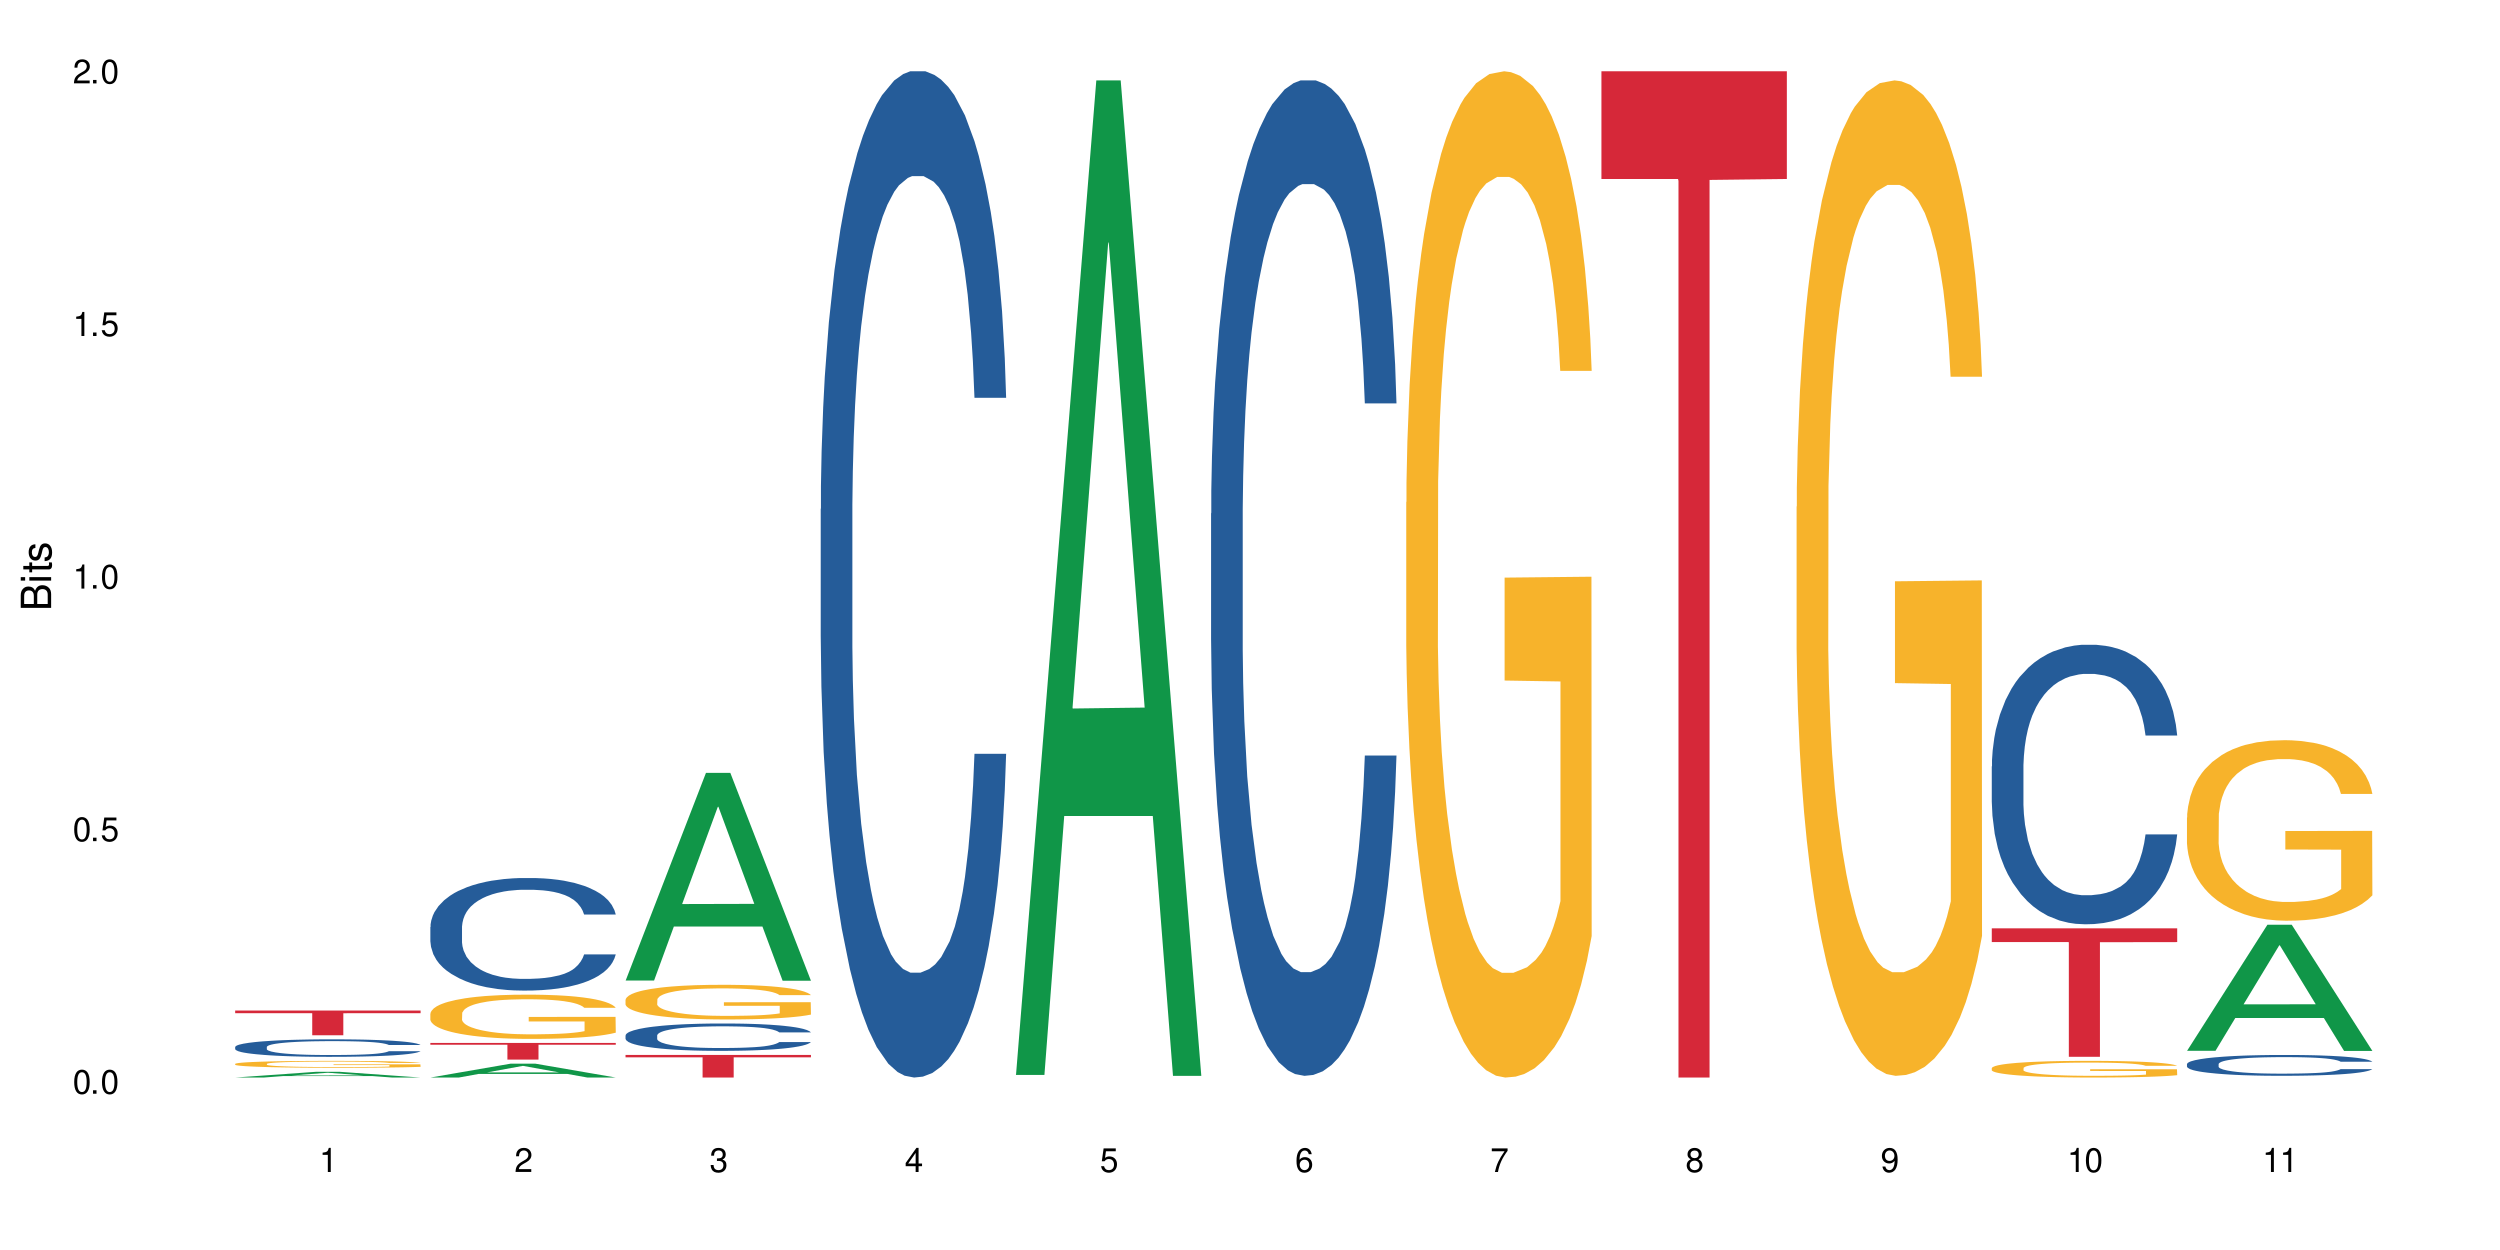 <?xml version="1.0" encoding="UTF-8"?>
<svg xmlns="http://www.w3.org/2000/svg" xmlns:xlink="http://www.w3.org/1999/xlink" width="720" height="360" viewBox="0 0 720 360">
<defs>
<g>
<g id="glyph-0-0">
</g>
<g id="glyph-0-1">
<path d="M 2.641 -6.938 C 2 -6.938 1.422 -6.656 1.078 -6.172 C 0.641 -5.562 0.406 -4.641 0.406 -3.359 C 0.406 -1.016 1.188 0.219 2.641 0.219 C 4.078 0.219 4.859 -1.016 4.859 -3.297 C 4.859 -4.641 4.656 -5.547 4.203 -6.172 C 3.844 -6.656 3.281 -6.938 2.641 -6.938 Z M 2.641 -6.188 C 3.547 -6.188 4 -5.25 4 -3.375 C 4 -1.406 3.562 -0.484 2.625 -0.484 C 1.734 -0.484 1.281 -1.438 1.281 -3.344 C 1.281 -5.25 1.734 -6.188 2.641 -6.188 Z M 2.641 -6.188 "/>
</g>
<g id="glyph-0-2">
<path d="M 1.828 -1 L 0.828 -1 L 0.828 0 L 1.828 0 Z M 1.828 -1 "/>
</g>
<g id="glyph-0-3">
<path d="M 4.562 -6.797 L 1.062 -6.797 L 0.547 -3.094 L 1.328 -3.094 C 1.719 -3.562 2.047 -3.734 2.578 -3.734 C 3.484 -3.734 4.062 -3.109 4.062 -2.094 C 4.062 -1.125 3.484 -0.531 2.578 -0.531 C 1.828 -0.531 1.375 -0.906 1.188 -1.672 L 0.328 -1.672 C 0.453 -1.109 0.547 -0.844 0.75 -0.594 C 1.125 -0.078 1.828 0.219 2.594 0.219 C 3.969 0.219 4.922 -0.781 4.922 -2.219 C 4.922 -3.562 4.031 -4.484 2.719 -4.484 C 2.25 -4.484 1.859 -4.359 1.469 -4.062 L 1.734 -5.969 L 4.562 -5.969 Z M 4.562 -6.797 "/>
</g>
<g id="glyph-0-4">
<path d="M 2.484 -4.938 L 2.484 0 L 3.328 0 L 3.328 -6.938 L 2.766 -6.938 C 2.469 -5.875 2.281 -5.734 0.984 -5.562 L 0.984 -4.938 Z M 2.484 -4.938 "/>
</g>
<g id="glyph-0-5">
<path d="M 4.859 -0.828 L 1.281 -0.828 C 1.359 -1.406 1.672 -1.781 2.5 -2.281 L 3.469 -2.828 C 4.406 -3.344 4.906 -4.062 4.906 -4.906 C 4.906 -5.484 4.672 -6.031 4.266 -6.406 C 3.859 -6.766 3.375 -6.938 2.719 -6.938 C 1.859 -6.938 1.219 -6.625 0.844 -6.031 C 0.609 -5.672 0.5 -5.234 0.484 -4.531 L 1.328 -4.531 C 1.359 -5.016 1.406 -5.281 1.531 -5.516 C 1.75 -5.938 2.188 -6.203 2.703 -6.203 C 3.469 -6.203 4.031 -5.641 4.031 -4.891 C 4.031 -4.344 3.719 -3.859 3.125 -3.516 L 2.234 -3 C 0.812 -2.172 0.406 -1.531 0.328 -0.016 L 4.859 -0.016 Z M 4.859 -0.828 "/>
</g>
<g id="glyph-0-6">
<path d="M 2.125 -3.188 L 2.578 -3.188 C 3.5 -3.188 3.984 -2.766 3.984 -1.922 C 3.984 -1.062 3.469 -0.531 2.594 -0.531 C 1.656 -0.531 1.203 -1 1.156 -2.016 L 0.312 -2.016 C 0.344 -1.453 0.438 -1.094 0.609 -0.781 C 0.953 -0.109 1.625 0.219 2.547 0.219 C 3.953 0.219 4.859 -0.625 4.859 -1.938 C 4.859 -2.828 4.516 -3.297 3.703 -3.594 C 4.344 -3.844 4.656 -4.328 4.656 -5.031 C 4.656 -6.219 3.875 -6.938 2.578 -6.938 C 1.203 -6.938 0.484 -6.172 0.453 -4.703 L 1.297 -4.703 C 1.312 -5.125 1.344 -5.359 1.453 -5.578 C 1.641 -5.969 2.062 -6.203 2.594 -6.203 C 3.344 -6.203 3.797 -5.75 3.797 -5 C 3.797 -4.516 3.609 -4.219 3.25 -4.047 C 3.016 -3.953 2.703 -3.922 2.125 -3.906 Z M 2.125 -3.188 "/>
</g>
<g id="glyph-0-7">
<path d="M 3.141 -1.672 L 3.141 0 L 3.984 0 L 3.984 -1.672 L 4.984 -1.672 L 4.984 -2.438 L 3.984 -2.438 L 3.984 -6.938 L 3.359 -6.938 L 0.266 -2.578 L 0.266 -1.672 Z M 3.141 -2.438 L 1 -2.438 L 3.141 -5.5 Z M 3.141 -2.438 "/>
</g>
<g id="glyph-0-8">
<path d="M 4.781 -5.125 C 4.609 -6.266 3.891 -6.938 2.844 -6.938 C 2.094 -6.938 1.422 -6.578 1.031 -5.953 C 0.594 -5.266 0.406 -4.422 0.406 -3.172 C 0.406 -2 0.578 -1.25 0.984 -0.641 C 1.359 -0.078 1.953 0.219 2.703 0.219 C 3.984 0.219 4.922 -0.75 4.922 -2.094 C 4.922 -3.375 4.062 -4.281 2.844 -4.281 C 2.172 -4.281 1.641 -4.031 1.281 -3.516 C 1.281 -5.234 1.828 -6.188 2.797 -6.188 C 3.391 -6.188 3.797 -5.797 3.938 -5.125 Z M 2.734 -3.531 C 3.547 -3.531 4.062 -2.953 4.062 -2.031 C 4.062 -1.156 3.484 -0.531 2.703 -0.531 C 1.922 -0.531 1.328 -1.188 1.328 -2.078 C 1.328 -2.938 1.906 -3.531 2.734 -3.531 Z M 2.734 -3.531 "/>
</g>
<g id="glyph-0-9">
<path d="M 4.984 -6.797 L 0.438 -6.797 L 0.438 -5.969 L 4.109 -5.969 C 2.5 -3.656 1.828 -2.234 1.328 0 L 2.219 0 C 2.594 -2.172 3.453 -4.047 4.984 -6.094 Z M 4.984 -6.797 "/>
</g>
<g id="glyph-0-10">
<path d="M 3.75 -3.656 C 4.469 -4.094 4.688 -4.438 4.688 -5.078 C 4.688 -6.172 3.844 -6.938 2.641 -6.938 C 1.438 -6.938 0.594 -6.172 0.594 -5.094 C 0.594 -4.438 0.812 -4.094 1.516 -3.656 C 0.734 -3.266 0.359 -2.703 0.359 -1.922 C 0.359 -0.656 1.281 0.219 2.641 0.219 C 3.984 0.219 4.922 -0.656 4.922 -1.922 C 4.922 -2.703 4.531 -3.266 3.75 -3.656 Z M 2.641 -6.188 C 3.359 -6.188 3.812 -5.75 3.812 -5.062 C 3.812 -4.406 3.344 -3.984 2.641 -3.984 C 1.922 -3.984 1.453 -4.406 1.453 -5.078 C 1.453 -5.75 1.922 -6.188 2.641 -6.188 Z M 2.641 -3.266 C 3.484 -3.266 4.062 -2.719 4.062 -1.906 C 4.062 -1.078 3.484 -0.531 2.625 -0.531 C 1.797 -0.531 1.219 -1.094 1.219 -1.906 C 1.219 -2.719 1.781 -3.266 2.641 -3.266 Z M 2.641 -3.266 "/>
</g>
<g id="glyph-0-11">
<path d="M 0.516 -1.578 C 0.672 -0.453 1.406 0.219 2.438 0.219 C 3.188 0.219 3.859 -0.141 4.266 -0.766 C 4.688 -1.453 4.891 -2.297 4.891 -3.547 C 4.891 -4.719 4.703 -5.453 4.312 -6.078 C 3.938 -6.641 3.344 -6.938 2.594 -6.938 C 1.297 -6.938 0.359 -5.969 0.359 -4.625 C 0.359 -3.344 1.234 -2.453 2.453 -2.453 C 3.094 -2.453 3.578 -2.672 4.016 -3.203 C 4 -1.484 3.469 -0.531 2.5 -0.531 C 1.906 -0.531 1.484 -0.906 1.359 -1.578 Z M 2.578 -6.203 C 3.375 -6.203 3.969 -5.531 3.969 -4.641 C 3.969 -3.797 3.391 -3.188 2.547 -3.188 C 1.734 -3.188 1.234 -3.766 1.234 -4.688 C 1.234 -5.562 1.797 -6.203 2.578 -6.203 Z M 2.578 -6.203 "/>
</g>
<g id="glyph-1-0">
</g>
<g id="glyph-1-1">
<path d="M 0 -0.953 L 0 -4.891 C 0 -5.719 -0.234 -6.344 -0.734 -6.797 C -1.188 -7.234 -1.812 -7.469 -2.5 -7.469 C -3.547 -7.469 -4.188 -7 -4.625 -5.875 C -4.984 -6.688 -5.625 -7.094 -6.531 -7.094 C -7.172 -7.094 -7.734 -6.859 -8.141 -6.391 C -8.562 -5.922 -8.75 -5.344 -8.75 -4.5 L -8.75 -0.953 Z M -4.984 -2.062 L -7.766 -2.062 L -7.766 -4.219 C -7.766 -4.844 -7.688 -5.203 -7.453 -5.5 C -7.219 -5.812 -6.859 -5.969 -6.375 -5.969 C -5.891 -5.969 -5.531 -5.812 -5.297 -5.5 C -5.062 -5.203 -4.984 -4.844 -4.984 -4.219 Z M -0.984 -2.062 L -4 -2.062 L -4 -4.781 C -4 -5.766 -3.438 -6.359 -2.484 -6.359 C -1.547 -6.359 -0.984 -5.766 -0.984 -4.781 Z M -0.984 -2.062 "/>
</g>
<g id="glyph-1-2">
<path d="M -6.281 -1.797 L -6.281 -0.797 L 0 -0.797 L 0 -1.797 Z M -8.75 -1.797 L -8.75 -0.797 L -7.484 -0.797 L -7.484 -1.797 Z M -8.75 -1.797 "/>
</g>
<g id="glyph-1-3">
<path d="M -6.281 -3.047 L -6.281 -2.016 L -8.016 -2.016 L -8.016 -1.016 L -6.281 -1.016 L -6.281 -0.172 L -5.469 -0.172 L -5.469 -1.016 L -0.719 -1.016 C -0.078 -1.016 0.281 -1.453 0.281 -2.234 C 0.281 -2.5 0.25 -2.719 0.188 -3.047 L -0.641 -3.047 C -0.609 -2.906 -0.594 -2.766 -0.594 -2.562 C -0.594 -2.141 -0.719 -2.016 -1.156 -2.016 L -5.469 -2.016 L -5.469 -3.047 Z M -6.281 -3.047 "/>
</g>
<g id="glyph-1-4">
<path d="M -4.531 -5.25 C -5.766 -5.25 -6.469 -4.422 -6.469 -2.969 C -6.469 -1.516 -5.719 -0.562 -4.547 -0.562 C -3.562 -0.562 -3.094 -1.062 -2.734 -2.562 L -2.516 -3.484 C -2.344 -4.188 -2.094 -4.469 -1.641 -4.469 C -1.047 -4.469 -0.641 -3.875 -0.641 -3 C -0.641 -2.453 -0.797 -2 -1.062 -1.75 C -1.25 -1.594 -1.422 -1.531 -1.875 -1.469 L -1.875 -0.406 C -0.422 -0.453 0.281 -1.266 0.281 -2.922 C 0.281 -4.5 -0.5 -5.516 -1.719 -5.516 C -2.656 -5.516 -3.172 -4.984 -3.469 -3.734 L -3.703 -2.766 C -3.891 -1.953 -4.156 -1.609 -4.594 -1.609 C -5.188 -1.609 -5.547 -2.125 -5.547 -2.938 C -5.547 -3.75 -5.203 -4.172 -4.531 -4.203 Z M -4.531 -5.25 "/>
</g>
</g>
</defs>
<rect x="-72" y="-36" width="864" height="432" fill="rgb(100%, 100%, 100%)" fill-opacity="1"/>
<path fill-rule="nonzero" fill="rgb(6.275%, 58.824%, 28.235%)" fill-opacity="1" d="M 67.73 310.332 L 67.789 310.328 L 90.895 308.688 L 97.91 308.688 L 121.133 310.332 L 112.973 310.332 L 107.152 309.902 L 81.652 309.902 L 75.945 310.332 L 67.73 310.332 L 84.105 309.727 L 104.816 309.723 L 94.488 308.957 L 94.375 308.957 L 94.262 308.961 L 84.047 309.723 L 84.105 309.727 Z M 67.73 310.332 "/>
<path fill-rule="nonzero" fill="rgb(14.51%, 36.078%, 60%)" fill-opacity="1" d="M 67.73 301.52 L 67.797 301.516 L 67.797 301.406 L 67.992 301.23 L 68.449 301.012 L 68.902 300.859 L 70.074 300.586 L 71.703 300.324 L 73.398 300.121 L 74.633 300 L 75.742 299.91 L 78.281 299.738 L 79.91 299.648 L 81.668 299.57 L 83.816 299.492 L 85.379 299.449 L 88.895 299.375 L 91.5 299.34 L 93.52 299.328 L 97.883 299.328 L 100.488 299.348 L 102.375 299.371 L 104.461 299.406 L 106.219 299.449 L 109.281 299.551 L 112.016 299.68 L 113.254 299.75 L 115.207 299.895 L 116.703 300.031 L 117.746 300.152 L 118.918 300.324 L 119.961 300.531 L 120.742 300.766 L 121.133 300.965 L 112.016 300.965 L 111.559 300.781 L 111.039 300.637 L 110.062 300.449 L 109.086 300.312 L 107.715 300.18 L 106.48 300.094 L 104.785 300.004 L 103.289 299.949 L 101.727 299.91 L 100.227 299.879 L 97.363 299.852 L 94.039 299.852 L 92.805 299.863 L 90.262 299.898 L 88.895 299.93 L 86.941 299.996 L 85.574 300.055 L 83.945 300.148 L 82.84 300.227 L 81.473 300.348 L 80.496 300.453 L 79.387 300.605 L 78.738 300.719 L 78.152 300.848 L 77.629 301 L 77.238 301.16 L 76.977 301.332 L 76.848 301.5 L 76.848 302.211 L 76.977 302.379 L 77.305 302.57 L 78.152 302.852 L 79.387 303.098 L 80.82 303.293 L 82.188 303.43 L 82.969 303.492 L 84.012 303.566 L 85.641 303.66 L 87.984 303.75 L 89.352 303.789 L 91.438 303.824 L 93.586 303.844 L 96.449 303.844 L 98.988 303.824 L 100.684 303.801 L 102.441 303.766 L 104.852 303.688 L 106.348 303.613 L 107.652 303.527 L 108.629 303.438 L 109.281 303.363 L 110.258 303.223 L 111.039 303.066 L 111.625 302.902 L 112.016 302.746 L 121.133 302.746 L 120.742 302.93 L 120.156 303.113 L 119.57 303.246 L 118.656 303.406 L 117.613 303.551 L 116.117 303.711 L 114.879 303.816 L 113.254 303.934 L 111.754 304.02 L 110.125 304.098 L 107.715 304.191 L 106.152 304.234 L 104.461 304.277 L 102.441 304.312 L 99.902 304.348 L 97.168 304.363 L 94.625 304.371 L 91.891 304.359 L 89.871 304.344 L 87.203 304.301 L 83.883 304.219 L 81.473 304.129 L 79.582 304.043 L 77.957 303.949 L 76.133 303.824 L 73.789 303.621 L 72.355 303.465 L 71.379 303.336 L 70.27 303.156 L 69.488 302.996 L 68.578 302.738 L 67.926 302.41 L 67.73 302.156 Z M 67.73 301.52 "/>
<path fill-rule="nonzero" fill="rgb(96.863%, 70.196%, 16.863%)" fill-opacity="1" d="M 67.73 306.387 L 67.797 306.383 L 67.797 306.348 L 68.055 306.266 L 68.707 306.152 L 69.555 306.062 L 70.465 305.988 L 71.051 305.949 L 72.027 305.895 L 72.875 305.855 L 75.023 305.773 L 77.762 305.695 L 79.258 305.664 L 80.949 305.633 L 83.359 305.598 L 84.469 305.586 L 87.855 305.559 L 91.695 305.539 L 95.93 305.535 L 97.883 305.535 L 100.555 305.543 L 104.199 305.562 L 106.285 305.582 L 107.91 305.598 L 109.605 305.621 L 111.688 305.66 L 113.645 305.703 L 115.207 305.746 L 116.77 305.801 L 118.07 305.859 L 119.18 305.922 L 120.156 306 L 120.742 306.062 L 121.133 306.125 L 112.078 306.125 L 111.559 306.062 L 110.973 306.012 L 109.996 305.953 L 109.02 305.91 L 108.043 305.875 L 106.219 305.828 L 104.656 305.797 L 102.703 305.773 L 100.812 305.758 L 98.664 305.746 L 97.363 305.742 L 93.91 305.742 L 90.785 305.754 L 88.961 305.77 L 87.66 305.785 L 85.836 305.812 L 84.727 305.832 L 84.078 305.848 L 82.125 305.902 L 80.82 305.957 L 80.105 305.988 L 79.191 306.043 L 78.543 306.094 L 77.824 306.168 L 77.434 306.219 L 76.914 306.344 L 76.848 306.672 L 77.043 306.742 L 77.434 306.816 L 77.957 306.879 L 78.738 306.949 L 79.52 307.004 L 80.887 307.074 L 82.059 307.121 L 82.969 307.152 L 84.727 307.199 L 85.445 307.219 L 87.137 307.25 L 88.895 307.273 L 91.047 307.297 L 92.672 307.309 L 95.277 307.316 L 98.598 307.316 L 102.508 307.305 L 104.98 307.293 L 106.676 307.277 L 107.781 307.266 L 109.148 307.246 L 110.125 307.227 L 111.039 307.207 L 112.145 307.176 L 112.145 306.742 L 96.059 306.738 L 96.059 306.535 L 121.066 306.535 L 121.133 307.246 L 119.766 307.293 L 118.07 307.34 L 116.441 307.379 L 114.75 307.406 L 112.34 307.441 L 110.387 307.465 L 107.391 307.488 L 104.656 307.508 L 101.789 307.516 L 99.25 307.523 L 96.254 307.523 L 93.586 307.52 L 90.719 307.508 L 88.441 307.496 L 86.355 307.477 L 84.273 307.453 L 81.668 307.414 L 79.973 307.383 L 78.215 307.348 L 76.457 307.301 L 74.895 307.25 L 73.852 307.215 L 72.812 307.168 L 71.703 307.113 L 70.66 307.055 L 69.879 306.996 L 69.164 306.934 L 68.645 306.875 L 68.121 306.793 L 67.859 306.727 L 67.73 306.668 Z M 67.73 306.387 "/>
<path fill-rule="nonzero" fill="rgb(83.922%, 15.686%, 22.353%)" fill-opacity="1" d="M 67.73 291.043 L 121.133 291.043 L 121.133 291.805 L 98.875 291.812 L 98.875 298.164 L 89.922 298.164 L 89.922 291.816 L 89.793 291.805 L 67.73 291.805 Z M 67.73 291.043 "/>
<path fill-rule="nonzero" fill="rgb(6.275%, 58.824%, 28.235%)" fill-opacity="1" d="M 123.941 310.328 L 124 310.324 L 147.105 306.328 L 154.125 306.328 L 177.344 310.332 L 169.184 310.332 L 163.367 309.289 L 137.863 309.289 L 132.156 310.328 L 123.941 310.328 L 140.316 308.855 L 161.027 308.852 L 150.699 306.984 L 150.586 306.98 L 150.473 306.992 L 140.258 308.852 L 140.316 308.855 Z M 123.941 310.328 "/>
<path fill-rule="nonzero" fill="rgb(14.51%, 36.078%, 60%)" fill-opacity="1" d="M 123.941 266.98 L 124.008 266.949 L 124.008 266.238 L 124.203 265.113 L 124.66 263.691 L 125.113 262.711 L 126.285 260.965 L 127.914 259.273 L 129.609 257.973 L 130.844 257.199 L 131.953 256.609 L 134.492 255.512 L 136.121 254.949 L 137.879 254.445 L 140.027 253.941 L 141.59 253.645 L 145.109 253.172 L 147.711 252.965 L 149.73 252.875 L 154.094 252.875 L 156.699 252.992 L 158.59 253.141 L 160.672 253.379 L 162.43 253.645 L 165.492 254.297 L 168.227 255.125 L 169.465 255.602 L 171.418 256.52 L 172.914 257.406 L 173.957 258.18 L 175.129 259.273 L 176.172 260.609 L 176.953 262.121 L 177.344 263.395 L 168.227 263.395 L 167.77 262.207 L 167.25 261.289 L 166.273 260.074 L 165.297 259.215 L 163.93 258.355 L 162.691 257.793 L 160.996 257.23 L 159.5 256.875 L 157.938 256.609 L 156.438 256.43 L 153.574 256.254 L 150.254 256.254 L 149.016 256.312 L 146.477 256.547 L 145.109 256.758 L 143.152 257.172 L 141.785 257.555 L 140.156 258.148 L 139.051 258.652 L 137.684 259.422 L 136.707 260.105 L 135.598 261.082 L 134.949 261.824 L 134.363 262.652 L 133.84 263.633 L 133.449 264.668 L 133.191 265.766 L 133.059 266.832 L 133.059 271.426 L 133.191 272.492 L 133.516 273.738 L 134.363 275.543 L 135.598 277.113 L 137.031 278.359 L 138.398 279.25 L 139.18 279.664 L 140.223 280.137 L 141.852 280.73 L 144.195 281.324 L 145.562 281.559 L 147.648 281.797 L 149.797 281.914 L 152.66 281.914 L 155.203 281.797 L 156.895 281.648 L 158.652 281.41 L 161.062 280.906 L 162.559 280.434 L 163.863 279.871 L 164.84 279.309 L 165.492 278.832 L 166.469 277.914 L 167.25 276.906 L 167.836 275.871 L 168.227 274.863 L 177.344 274.863 L 176.953 276.047 L 176.367 277.203 L 175.781 278.062 L 174.867 279.102 L 173.828 280.02 L 172.328 281.055 L 171.09 281.738 L 169.465 282.48 L 167.965 283.043 L 166.336 283.547 L 163.93 284.137 L 162.363 284.434 L 160.672 284.699 L 158.652 284.938 L 156.113 285.145 L 153.379 285.266 L 150.84 285.293 L 148.102 285.234 L 146.086 285.117 L 143.414 284.848 L 140.094 284.316 L 137.684 283.754 L 135.793 283.191 L 134.168 282.598 L 132.344 281.797 L 130 280.492 L 128.566 279.484 L 127.59 278.656 L 126.48 277.5 L 125.699 276.461 L 124.789 274.805 L 124.137 272.699 L 123.941 271.07 Z M 123.941 266.98 "/>
<path fill-rule="nonzero" fill="rgb(96.863%, 70.196%, 16.863%)" fill-opacity="1" d="M 123.941 291.918 L 124.008 291.906 L 124.008 291.672 L 124.27 291.148 L 124.918 290.426 L 125.766 289.832 L 126.676 289.367 L 127.266 289.125 L 128.242 288.773 L 129.086 288.52 L 131.234 287.996 L 133.973 287.504 L 135.469 287.297 L 137.164 287.098 L 139.57 286.875 L 140.68 286.797 L 144.066 286.609 L 147.906 286.492 L 152.141 286.457 L 154.094 286.469 L 156.766 286.516 L 160.41 286.645 L 162.496 286.762 L 164.125 286.875 L 165.816 287.027 L 167.902 287.262 L 169.855 287.539 L 171.418 287.82 L 172.98 288.168 L 174.281 288.543 L 175.391 288.949 L 176.367 289.438 L 176.953 289.844 L 177.344 290.254 L 168.293 290.254 L 167.77 289.844 L 167.184 289.531 L 166.207 289.148 L 165.23 288.867 L 164.254 288.645 L 162.43 288.344 L 160.867 288.156 L 158.914 287.996 L 157.023 287.891 L 154.875 287.82 L 153.574 287.797 L 150.121 287.797 L 146.996 287.879 L 145.172 287.973 L 143.871 288.062 L 142.047 288.238 L 140.941 288.379 L 140.289 288.473 L 138.336 288.832 L 137.031 289.16 L 136.316 289.379 L 135.402 289.73 L 134.754 290.043 L 134.035 290.508 L 133.645 290.859 L 133.125 291.648 L 133.059 293.746 L 133.254 294.188 L 133.645 294.664 L 134.168 295.082 L 134.949 295.527 L 135.73 295.863 L 137.098 296.316 L 138.27 296.621 L 139.18 296.816 L 140.941 297.133 L 141.656 297.238 L 143.348 297.445 L 145.109 297.609 L 147.258 297.75 L 148.883 297.82 L 151.488 297.879 L 154.812 297.879 L 158.719 297.809 L 161.191 297.715 L 162.887 297.621 L 163.992 297.539 L 165.359 297.41 L 166.336 297.297 L 167.25 297.168 L 168.355 296.969 L 168.355 294.188 L 152.27 294.176 L 152.27 292.871 L 177.277 292.859 L 177.344 297.41 L 175.977 297.727 L 174.281 298.027 L 172.656 298.262 L 170.961 298.461 L 168.551 298.68 L 166.598 298.82 L 163.602 298.984 L 160.867 299.086 L 158 299.156 L 155.461 299.191 L 152.465 299.203 L 149.797 299.18 L 146.93 299.109 L 144.652 299.02 L 142.566 298.902 L 140.484 298.75 L 137.879 298.504 L 136.188 298.309 L 134.426 298.062 L 132.668 297.773 L 131.105 297.457 L 130.062 297.215 L 129.023 296.934 L 127.914 296.586 L 126.871 296.188 L 126.09 295.828 L 125.375 295.422 L 124.855 295.035 L 124.332 294.512 L 124.074 294.094 L 123.941 293.734 Z M 123.941 291.918 "/>
<path fill-rule="nonzero" fill="rgb(83.922%, 15.686%, 22.353%)" fill-opacity="1" d="M 123.941 300.367 L 177.344 300.367 L 177.344 300.883 L 155.086 300.887 L 155.086 305.164 L 146.133 305.164 L 146.133 300.891 L 146.004 300.883 L 123.941 300.883 Z M 123.941 300.367 "/>
<path fill-rule="nonzero" fill="rgb(6.275%, 58.824%, 28.235%)" fill-opacity="1" d="M 180.152 282.402 L 180.211 282.344 L 203.316 222.594 L 210.336 222.594 L 233.555 282.457 L 225.395 282.457 L 219.578 266.832 L 194.074 266.832 L 188.371 282.402 L 180.152 282.402 L 196.527 260.367 L 217.238 260.312 L 206.91 232.375 L 206.797 232.32 L 206.684 232.488 L 196.473 260.312 L 196.527 260.367 Z M 180.152 282.402 "/>
<path fill-rule="nonzero" fill="rgb(14.51%, 36.078%, 60%)" fill-opacity="1" d="M 180.152 298.199 L 180.219 298.191 L 180.219 298.02 L 180.414 297.746 L 180.871 297.398 L 181.324 297.16 L 182.5 296.738 L 184.125 296.324 L 185.82 296.008 L 187.059 295.82 L 188.164 295.68 L 190.703 295.41 L 192.332 295.273 L 194.09 295.152 L 196.238 295.031 L 197.801 294.957 L 201.32 294.844 L 203.922 294.793 L 205.941 294.77 L 210.305 294.77 L 212.91 294.801 L 214.801 294.836 L 216.883 294.895 L 218.641 294.957 L 221.703 295.117 L 224.438 295.316 L 225.676 295.434 L 227.629 295.656 L 229.125 295.871 L 230.168 296.059 L 231.34 296.324 L 232.383 296.648 L 233.164 297.016 L 233.555 297.328 L 224.438 297.328 L 223.98 297.039 L 223.461 296.816 L 222.484 296.52 L 221.508 296.312 L 220.141 296.102 L 218.902 295.965 L 217.207 295.828 L 215.711 295.742 L 214.148 295.68 L 212.648 295.637 L 209.785 295.59 L 206.465 295.59 L 205.227 295.605 L 202.688 295.664 L 201.32 295.715 L 199.363 295.816 L 197.996 295.91 L 196.371 296.051 L 195.262 296.176 L 193.895 296.363 L 192.918 296.527 L 191.812 296.766 L 191.16 296.945 L 190.574 297.148 L 190.051 297.383 L 189.66 297.637 L 189.402 297.902 L 189.27 298.16 L 189.27 299.277 L 189.402 299.539 L 189.727 299.84 L 190.574 300.277 L 191.812 300.66 L 193.242 300.965 L 194.609 301.18 L 195.395 301.281 L 196.434 301.395 L 198.062 301.539 L 200.406 301.684 L 201.773 301.742 L 203.859 301.797 L 206.008 301.828 L 208.875 301.828 L 211.414 301.797 L 213.105 301.762 L 214.863 301.703 L 217.273 301.582 L 218.773 301.469 L 220.074 301.332 L 221.051 301.191 L 221.703 301.078 L 222.68 300.855 L 223.461 300.609 L 224.047 300.359 L 224.438 300.113 L 233.555 300.113 L 233.164 300.402 L 232.578 300.684 L 231.992 300.891 L 231.082 301.145 L 230.039 301.367 L 228.539 301.617 L 227.305 301.785 L 225.676 301.965 L 224.176 302.102 L 222.551 302.223 L 220.141 302.367 L 218.578 302.438 L 216.883 302.504 L 214.863 302.562 L 212.324 302.613 L 209.59 302.641 L 207.051 302.648 L 204.316 302.633 L 202.297 302.605 L 199.625 302.539 L 196.305 302.41 L 193.895 302.273 L 192.008 302.137 L 190.379 301.992 L 188.555 301.797 L 186.211 301.48 L 184.777 301.238 L 183.801 301.035 L 182.695 300.754 L 181.914 300.504 L 181 300.098 L 180.348 299.586 L 180.152 299.191 Z M 180.152 298.199 "/>
<path fill-rule="nonzero" fill="rgb(96.863%, 70.196%, 16.863%)" fill-opacity="1" d="M 180.152 287.898 L 180.219 287.891 L 180.219 287.707 L 180.48 287.297 L 181.129 286.73 L 181.977 286.266 L 182.891 285.902 L 183.477 285.711 L 184.453 285.434 L 185.297 285.234 L 187.449 284.824 L 190.184 284.441 L 191.68 284.277 L 193.375 284.121 L 195.785 283.949 L 196.891 283.887 L 200.277 283.738 L 204.121 283.648 L 208.352 283.621 L 210.305 283.629 L 212.977 283.668 L 216.621 283.766 L 218.707 283.859 L 220.336 283.949 L 222.027 284.066 L 224.113 284.25 L 226.066 284.469 L 227.629 284.688 L 229.191 284.961 L 230.492 285.254 L 231.602 285.57 L 232.578 285.957 L 233.164 286.273 L 233.555 286.594 L 224.504 286.594 L 223.98 286.273 L 223.395 286.027 L 222.418 285.727 L 221.441 285.508 L 220.465 285.336 L 218.641 285.098 L 217.078 284.953 L 215.125 284.824 L 213.238 284.742 L 211.086 284.688 L 209.785 284.668 L 206.332 284.668 L 203.207 284.734 L 201.383 284.805 L 200.082 284.879 L 198.258 285.016 L 197.152 285.125 L 196.5 285.199 L 194.547 285.48 L 193.242 285.738 L 192.527 285.91 L 191.617 286.184 L 190.965 286.43 L 190.246 286.793 L 189.855 287.066 L 189.336 287.688 L 189.27 289.328 L 189.465 289.676 L 189.855 290.051 L 190.379 290.379 L 191.16 290.727 L 191.941 290.988 L 193.309 291.344 L 194.48 291.582 L 195.395 291.738 L 197.152 291.984 L 197.867 292.066 L 199.562 292.23 L 201.32 292.359 L 203.469 292.469 L 205.098 292.523 L 207.699 292.566 L 211.023 292.566 L 214.93 292.512 L 217.402 292.441 L 219.098 292.367 L 220.203 292.305 L 221.57 292.203 L 222.551 292.109 L 223.461 292.012 L 224.566 291.855 L 224.566 289.676 L 208.484 289.668 L 208.484 288.645 L 233.488 288.637 L 233.555 292.203 L 232.188 292.449 L 230.492 292.688 L 228.867 292.867 L 227.172 293.023 L 224.762 293.195 L 222.809 293.305 L 219.812 293.434 L 217.078 293.516 L 214.215 293.57 L 211.672 293.598 L 208.68 293.605 L 206.008 293.59 L 203.141 293.535 L 200.863 293.461 L 198.777 293.371 L 196.695 293.25 L 194.09 293.059 L 192.398 292.906 L 190.641 292.715 L 188.879 292.484 L 187.316 292.238 L 186.277 292.047 L 185.234 291.828 L 184.125 291.555 L 183.086 291.246 L 182.305 290.961 L 181.586 290.645 L 181.066 290.344 L 180.543 289.93 L 180.285 289.602 L 180.152 289.32 Z M 180.152 287.898 "/>
<path fill-rule="nonzero" fill="rgb(83.922%, 15.686%, 22.353%)" fill-opacity="1" d="M 180.152 303.812 L 233.555 303.812 L 233.555 304.508 L 211.301 304.516 L 211.301 310.332 L 202.344 310.332 L 202.344 304.523 L 202.215 304.508 L 180.152 304.508 Z M 180.152 303.812 "/>
<path fill-rule="nonzero" fill="rgb(14.51%, 36.078%, 60%)" fill-opacity="1" d="M 236.367 146.621 L 236.43 146.355 L 236.43 140 L 236.625 129.934 L 237.082 117.215 L 237.539 108.477 L 238.711 92.844 L 240.34 77.746 L 242.031 66.09 L 243.27 59.203 L 244.375 53.902 L 246.914 44.102 L 248.543 39.07 L 250.301 34.566 L 252.449 30.062 L 254.016 27.414 L 257.531 23.176 L 260.137 21.32 L 262.152 20.527 L 266.516 20.527 L 269.121 21.586 L 271.012 22.91 L 273.094 25.031 L 274.852 27.414 L 277.914 33.242 L 280.648 40.66 L 281.887 44.898 L 283.84 53.109 L 285.34 61.055 L 286.379 67.945 L 287.551 77.746 L 288.594 89.668 L 289.375 103.176 L 289.766 114.566 L 280.648 114.566 L 280.191 103.973 L 279.672 95.758 L 278.695 84.898 L 277.719 77.215 L 276.352 69.535 L 275.113 64.5 L 273.422 59.469 L 271.922 56.289 L 270.359 53.902 L 268.863 52.316 L 265.996 50.727 L 262.676 50.727 L 261.438 51.254 L 258.898 53.375 L 257.531 55.23 L 255.578 58.938 L 254.211 62.383 L 252.582 67.68 L 251.473 72.184 L 250.105 79.07 L 249.129 85.164 L 248.023 93.906 L 247.371 100.527 L 246.785 107.945 L 246.266 116.688 L 245.875 125.957 L 245.613 135.762 L 245.484 145.297 L 245.484 186.355 L 245.613 195.895 L 245.938 207.02 L 246.785 223.18 L 248.023 237.219 L 249.457 248.344 L 250.824 256.293 L 251.605 260 L 252.645 264.238 L 254.273 269.535 L 256.617 274.836 L 257.984 276.953 L 260.07 279.074 L 262.219 280.133 L 265.086 280.133 L 267.625 279.074 L 269.316 277.75 L 271.074 275.629 L 273.484 271.125 L 274.984 266.887 L 276.285 261.855 L 277.262 256.82 L 277.914 252.582 L 278.891 244.371 L 279.672 235.363 L 280.258 226.094 L 280.648 217.086 L 289.766 217.086 L 289.375 227.684 L 288.789 238.012 L 288.203 245.695 L 287.293 254.969 L 286.25 263.18 L 284.75 272.449 L 283.516 278.543 L 281.887 285.168 L 280.387 290.199 L 278.762 294.703 L 276.352 300 L 274.789 302.648 L 273.094 305.035 L 271.074 307.152 L 268.535 309.008 L 265.801 310.066 L 263.262 310.332 L 260.527 309.801 L 258.508 308.742 L 255.836 306.359 L 252.516 301.59 L 250.105 296.559 L 248.219 291.523 L 246.59 286.227 L 244.766 279.074 L 242.422 267.418 L 240.988 258.41 L 240.012 250.992 L 238.906 240.664 L 238.125 231.391 L 237.211 216.555 L 236.562 197.746 L 236.367 183.18 Z M 236.367 146.621 "/>
<path fill-rule="nonzero" fill="rgb(6.275%, 58.824%, 28.235%)" fill-opacity="1" d="M 292.578 309.574 L 292.633 309.305 L 315.738 23.152 L 322.758 23.152 L 345.977 309.844 L 337.82 309.844 L 332 235.008 L 306.496 235.008 L 300.793 309.574 L 292.578 309.574 L 308.949 204.051 L 329.66 203.781 L 319.336 69.992 L 319.219 69.723 L 319.105 70.531 L 308.895 203.781 L 308.949 204.051 Z M 292.578 309.574 "/>
<path fill-rule="nonzero" fill="rgb(14.51%, 36.078%, 60%)" fill-opacity="1" d="M 348.789 147.891 L 348.852 147.629 L 348.852 141.34 L 349.051 131.383 L 349.504 118.805 L 349.961 110.156 L 351.133 94.691 L 352.762 79.758 L 354.453 68.227 L 355.691 61.41 L 356.797 56.172 L 359.34 46.473 L 360.965 41.496 L 362.727 37.039 L 364.875 32.586 L 366.438 29.965 L 369.953 25.773 L 372.559 23.938 L 374.578 23.152 L 378.941 23.152 L 381.547 24.199 L 383.434 25.512 L 385.52 27.605 L 387.277 29.965 L 390.336 35.73 L 393.07 43.066 L 394.309 47.262 L 396.262 55.383 L 397.762 63.246 L 398.805 70.059 L 399.977 79.758 L 401.016 91.547 L 401.797 104.914 L 402.188 116.184 L 393.07 116.184 L 392.617 105.699 L 392.094 97.574 L 391.117 86.832 L 390.141 79.23 L 388.773 71.633 L 387.535 66.652 L 385.844 61.676 L 384.344 58.527 L 382.781 56.172 L 381.285 54.598 L 378.418 53.027 L 375.098 53.027 L 373.859 53.551 L 371.32 55.648 L 369.953 57.48 L 368 61.148 L 366.633 64.555 L 365.004 69.797 L 363.898 74.254 L 362.531 81.066 L 361.551 87.094 L 360.445 95.742 L 359.793 102.293 L 359.207 109.629 L 358.688 118.277 L 358.297 127.449 L 358.035 137.148 L 357.906 146.582 L 357.906 187.199 L 358.035 196.633 L 358.363 207.641 L 359.207 223.625 L 360.445 237.516 L 361.879 248.523 L 363.246 256.383 L 364.027 260.051 L 365.07 264.246 L 366.695 269.488 L 369.043 274.727 L 370.41 276.824 L 372.492 278.922 L 374.641 279.969 L 377.508 279.969 L 380.047 278.922 L 381.742 277.609 L 383.5 275.516 L 385.91 271.059 L 387.406 266.867 L 388.707 261.887 L 389.688 256.906 L 390.336 252.715 L 391.312 244.59 L 392.094 235.68 L 392.68 226.508 L 393.07 217.598 L 402.188 217.598 L 401.797 228.082 L 401.211 238.301 L 400.625 245.902 L 399.715 255.074 L 398.672 263.195 L 397.176 272.371 L 395.938 278.398 L 394.309 284.949 L 392.812 289.926 L 391.184 294.383 L 388.773 299.625 L 387.211 302.242 L 385.52 304.602 L 383.5 306.699 L 380.961 308.535 L 378.223 309.582 L 375.684 309.844 L 372.949 309.32 L 370.93 308.27 L 368.262 305.914 L 364.938 301.195 L 362.531 296.215 L 360.641 291.238 L 359.012 285.996 L 357.188 278.922 L 354.844 267.391 L 353.41 258.48 L 352.434 251.141 L 351.328 240.922 L 350.547 231.75 L 349.637 217.074 L 348.984 198.469 L 348.789 184.055 Z M 348.789 147.891 "/>
<path fill-rule="nonzero" fill="rgb(96.863%, 70.196%, 16.863%)" fill-opacity="1" d="M 405 144.652 L 405.066 144.387 L 405.066 139.094 L 405.324 127.184 L 405.977 110.777 L 406.824 97.277 L 407.734 86.691 L 408.32 81.133 L 409.297 73.195 L 410.145 67.371 L 412.293 55.461 L 415.027 44.348 L 416.527 39.582 L 418.219 35.082 L 420.629 30.055 L 421.738 28.203 L 425.121 23.965 L 428.965 21.32 L 433.199 20.527 L 435.152 20.789 L 437.82 21.848 L 441.469 24.762 L 443.551 27.406 L 445.18 30.055 L 446.875 33.496 L 448.957 38.789 L 450.91 45.141 L 452.473 51.492 L 454.039 59.43 L 455.34 67.902 L 456.445 77.164 L 457.426 88.281 L 458.012 97.543 L 458.402 106.805 L 449.348 106.805 L 448.828 97.543 L 448.242 90.398 L 447.266 81.664 L 446.289 75.312 L 445.312 70.281 L 443.488 63.402 L 441.926 59.168 L 439.973 55.461 L 438.082 53.078 L 435.934 51.492 L 434.629 50.961 L 431.18 50.961 L 428.055 52.816 L 426.23 54.934 L 424.926 57.051 L 423.105 61.02 L 421.996 64.195 L 421.348 66.312 L 419.391 74.516 L 418.09 81.93 L 417.375 86.957 L 416.461 94.898 L 415.809 102.043 L 415.094 112.629 L 414.703 120.57 L 414.184 138.566 L 414.117 186.207 L 414.312 196.262 L 414.703 207.113 L 415.223 216.641 L 416.004 226.699 L 416.785 234.375 L 418.156 244.695 L 419.328 251.578 L 420.238 256.078 L 421.996 263.223 L 422.715 265.605 L 424.406 270.367 L 426.164 274.074 L 428.312 277.25 L 429.941 278.836 L 432.547 280.16 L 435.867 280.16 L 439.777 278.574 L 442.25 276.457 L 443.945 274.34 L 445.051 272.484 L 446.418 269.574 L 447.395 266.926 L 448.309 264.016 L 449.414 259.516 L 449.414 196.262 L 433.328 195.996 L 433.328 166.355 L 458.336 166.09 L 458.402 269.574 L 457.031 276.719 L 455.34 283.602 L 453.711 288.895 L 452.02 293.395 L 449.609 298.422 L 447.656 301.598 L 444.66 305.305 L 441.926 307.688 L 439.059 309.273 L 436.52 310.066 L 433.523 310.332 L 430.855 309.805 L 427.988 308.215 L 425.707 306.098 L 423.625 303.453 L 421.543 300.012 L 418.938 294.453 L 417.242 289.953 L 415.484 284.395 L 413.727 277.777 L 412.164 270.633 L 411.121 265.074 L 410.078 258.723 L 408.973 250.781 L 407.93 241.785 L 407.148 233.578 L 406.434 224.316 L 405.91 215.582 L 405.391 203.672 L 405.129 194.145 L 405 185.941 Z M 405 144.652 "/>
<path fill-rule="nonzero" fill="rgb(83.922%, 15.686%, 22.353%)" fill-opacity="1" d="M 461.211 20.527 L 514.613 20.527 L 514.613 51.547 L 492.355 51.82 L 492.355 310.332 L 483.402 310.332 L 483.402 52.094 L 483.273 51.547 L 461.211 51.547 Z M 461.211 20.527 "/>
<path fill-rule="nonzero" fill="rgb(96.863%, 70.196%, 16.863%)" fill-opacity="1" d="M 517.422 145.945 L 517.488 145.684 L 517.488 140.445 L 517.75 128.664 L 518.398 112.434 L 519.246 99.078 L 520.156 88.605 L 520.742 83.109 L 521.723 75.254 L 522.566 69.492 L 524.715 57.711 L 527.453 46.715 L 528.949 42.004 L 530.645 37.551 L 533.051 32.578 L 534.16 30.742 L 537.547 26.555 L 541.387 23.938 L 545.621 23.152 L 547.574 23.414 L 550.246 24.461 L 553.891 27.34 L 555.977 29.957 L 557.605 32.578 L 559.297 35.98 L 561.379 41.219 L 563.336 47.5 L 564.898 53.785 L 566.461 61.641 L 567.762 70.016 L 568.871 79.18 L 569.848 90.176 L 570.434 99.34 L 570.824 108.504 L 561.773 108.504 L 561.25 99.34 L 560.664 92.273 L 559.688 83.633 L 558.711 77.348 L 557.734 72.375 L 555.91 65.566 L 554.348 61.375 L 552.395 57.711 L 550.504 55.355 L 548.355 53.785 L 547.055 53.262 L 543.602 53.262 L 540.477 55.094 L 538.652 57.188 L 537.352 59.281 L 535.527 63.211 L 534.418 66.352 L 533.77 68.445 L 531.816 76.562 L 530.512 83.895 L 529.797 88.867 L 528.883 96.723 L 528.234 103.793 L 527.516 114.266 L 527.125 122.117 L 526.605 139.922 L 526.539 187.051 L 526.734 197 L 527.125 207.734 L 527.648 217.16 L 528.43 227.109 L 529.211 234.703 L 530.578 244.914 L 531.75 251.719 L 532.66 256.172 L 534.418 263.238 L 535.137 265.598 L 536.828 270.309 L 538.586 273.973 L 540.738 277.117 L 542.363 278.688 L 544.969 279.996 L 548.293 279.996 L 552.199 278.426 L 554.672 276.332 L 556.367 274.234 L 557.473 272.402 L 558.84 269.523 L 559.816 266.906 L 560.73 264.023 L 561.836 259.574 L 561.836 197 L 545.75 196.738 L 545.75 167.414 L 570.758 167.152 L 570.824 269.523 L 569.457 276.594 L 567.762 283.398 L 566.137 288.637 L 564.441 293.086 L 562.031 298.062 L 560.078 301.203 L 557.082 304.871 L 554.348 307.227 L 551.48 308.797 L 548.941 309.582 L 545.945 309.844 L 543.277 309.32 L 540.41 307.75 L 538.133 305.656 L 536.047 303.035 L 533.965 299.633 L 531.359 294.133 L 529.664 289.684 L 527.906 284.184 L 526.148 277.641 L 524.586 270.57 L 523.543 265.074 L 522.504 258.789 L 521.395 250.934 L 520.352 242.031 L 519.57 233.918 L 518.855 224.754 L 518.336 216.113 L 517.812 204.332 L 517.555 194.906 L 517.422 186.789 Z M 517.422 145.945 "/>
<path fill-rule="nonzero" fill="rgb(14.51%, 36.078%, 60%)" fill-opacity="1" d="M 573.633 220.73 L 573.699 220.66 L 573.699 218.891 L 573.895 216.098 L 574.352 212.566 L 574.805 210.137 L 575.98 205.797 L 577.605 201.602 L 579.301 198.363 L 580.539 196.453 L 581.645 194.98 L 584.184 192.258 L 585.812 190.859 L 587.57 189.609 L 589.719 188.359 L 591.281 187.625 L 594.801 186.445 L 597.402 185.93 L 599.422 185.711 L 603.785 185.711 L 606.391 186.004 L 608.281 186.371 L 610.363 186.961 L 612.121 187.625 L 615.184 189.242 L 617.918 191.301 L 619.156 192.48 L 621.109 194.762 L 622.605 196.969 L 623.648 198.879 L 624.82 201.602 L 625.863 204.914 L 626.645 208.664 L 627.035 211.828 L 617.918 211.828 L 617.461 208.887 L 616.941 206.605 L 615.965 203.59 L 614.988 201.457 L 613.621 199.32 L 612.383 197.922 L 610.688 196.527 L 609.191 195.645 L 607.629 194.98 L 606.129 194.539 L 603.266 194.098 L 599.945 194.098 L 598.707 194.246 L 596.168 194.832 L 594.801 195.348 L 592.844 196.379 L 591.477 197.336 L 589.852 198.809 L 588.742 200.059 L 587.375 201.969 L 586.398 203.664 L 585.293 206.09 L 584.641 207.93 L 584.055 209.988 L 583.531 212.418 L 583.141 214.992 L 582.883 217.715 L 582.75 220.363 L 582.75 231.77 L 582.883 234.418 L 583.207 237.508 L 584.055 241.996 L 585.293 245.895 L 586.723 248.984 L 588.09 251.191 L 588.871 252.223 L 589.914 253.398 L 591.543 254.871 L 593.887 256.344 L 595.254 256.93 L 597.34 257.52 L 599.488 257.812 L 602.355 257.812 L 604.895 257.52 L 606.586 257.152 L 608.344 256.562 L 610.754 255.312 L 612.254 254.133 L 613.555 252.738 L 614.531 251.34 L 615.184 250.16 L 616.16 247.879 L 616.941 245.379 L 617.527 242.805 L 617.918 240.301 L 627.035 240.301 L 626.645 243.246 L 626.059 246.113 L 625.473 248.25 L 624.559 250.824 L 623.52 253.105 L 622.02 255.68 L 620.785 257.371 L 619.156 259.211 L 617.656 260.609 L 616.031 261.859 L 613.621 263.332 L 612.059 264.066 L 610.363 264.73 L 608.344 265.316 L 605.805 265.832 L 603.07 266.129 L 600.531 266.199 L 597.793 266.055 L 595.777 265.758 L 593.105 265.098 L 589.785 263.773 L 587.375 262.375 L 585.488 260.977 L 583.859 259.504 L 582.035 257.52 L 579.691 254.281 L 578.258 251.781 L 577.281 249.719 L 576.176 246.852 L 575.391 244.277 L 574.48 240.156 L 573.828 234.934 L 573.633 230.887 Z M 573.633 220.73 "/>
<path fill-rule="nonzero" fill="rgb(96.863%, 70.196%, 16.863%)" fill-opacity="1" d="M 573.633 307.586 L 573.699 307.582 L 573.699 307.492 L 573.961 307.297 L 574.609 307.023 L 575.457 306.801 L 576.371 306.625 L 576.957 306.531 L 577.934 306.398 L 578.777 306.305 L 580.93 306.105 L 583.664 305.922 L 585.16 305.844 L 586.855 305.77 L 589.266 305.684 L 590.371 305.652 L 593.758 305.582 L 597.598 305.539 L 601.832 305.527 L 603.785 305.531 L 606.457 305.547 L 610.102 305.598 L 612.188 305.641 L 613.816 305.684 L 615.508 305.742 L 617.594 305.828 L 619.547 305.934 L 621.109 306.039 L 622.672 306.172 L 623.973 306.312 L 625.082 306.465 L 626.059 306.648 L 626.645 306.805 L 627.035 306.957 L 617.984 306.957 L 617.461 306.805 L 616.875 306.684 L 615.898 306.539 L 614.922 306.434 L 613.945 306.352 L 612.121 306.238 L 610.559 306.168 L 608.605 306.105 L 606.715 306.066 L 604.566 306.039 L 603.266 306.031 L 599.812 306.031 L 596.688 306.062 L 594.863 306.098 L 593.562 306.133 L 591.738 306.199 L 590.633 306.25 L 589.98 306.285 L 588.027 306.422 L 586.723 306.547 L 586.008 306.629 L 585.098 306.762 L 584.445 306.879 L 583.727 307.055 L 583.336 307.188 L 582.816 307.484 L 582.75 308.273 L 582.945 308.441 L 583.336 308.621 L 583.859 308.777 L 584.641 308.945 L 585.422 309.074 L 586.789 309.242 L 587.961 309.359 L 588.871 309.434 L 590.633 309.551 L 591.348 309.59 L 593.039 309.668 L 594.801 309.73 L 596.949 309.785 L 598.578 309.809 L 601.18 309.832 L 604.504 309.832 L 608.41 309.805 L 610.883 309.77 L 612.578 309.734 L 613.684 309.703 L 615.051 309.656 L 616.031 309.613 L 616.941 309.562 L 618.047 309.488 L 618.047 308.441 L 601.961 308.438 L 601.961 307.945 L 626.969 307.941 L 627.035 309.656 L 625.668 309.773 L 623.973 309.891 L 622.348 309.977 L 620.652 310.051 L 618.242 310.137 L 616.289 310.188 L 613.293 310.25 L 610.559 310.289 L 607.695 310.316 L 605.152 310.328 L 602.156 310.332 L 599.488 310.324 L 596.621 310.297 L 594.344 310.262 L 592.258 310.219 L 590.176 310.16 L 587.57 310.07 L 585.879 309.996 L 584.117 309.902 L 582.359 309.793 L 580.797 309.676 L 579.754 309.582 L 578.715 309.477 L 577.605 309.344 L 576.566 309.195 L 575.785 309.059 L 575.066 308.906 L 574.547 308.762 L 574.023 308.562 L 573.766 308.406 L 573.633 308.27 Z M 573.633 307.586 "/>
<path fill-rule="nonzero" fill="rgb(83.922%, 15.686%, 22.353%)" fill-opacity="1" d="M 573.633 267.363 L 627.035 267.363 L 627.035 271.324 L 604.781 271.359 L 604.781 304.363 L 595.824 304.363 L 595.824 271.395 L 595.695 271.324 L 573.633 271.324 Z M 573.633 267.363 "/>
<path fill-rule="nonzero" fill="rgb(6.275%, 58.824%, 28.235%)" fill-opacity="1" d="M 629.848 302.633 L 629.902 302.598 L 653.008 266.332 L 660.027 266.332 L 683.246 302.668 L 675.09 302.668 L 669.27 293.184 L 643.766 293.184 L 638.062 302.633 L 629.848 302.633 L 646.219 289.258 L 666.93 289.227 L 656.602 272.27 L 656.488 272.234 L 656.375 272.34 L 646.164 289.227 L 646.219 289.258 Z M 629.848 302.633 "/>
<path fill-rule="nonzero" fill="rgb(14.51%, 36.078%, 60%)" fill-opacity="1" d="M 629.848 306.441 L 629.91 306.438 L 629.91 306.305 L 630.105 306.098 L 630.562 305.832 L 631.02 305.652 L 632.191 305.328 L 633.816 305.016 L 635.512 304.773 L 636.75 304.633 L 637.855 304.523 L 640.395 304.32 L 642.023 304.215 L 643.781 304.121 L 645.93 304.027 L 647.492 303.973 L 651.012 303.887 L 653.617 303.848 L 655.633 303.832 L 659.996 303.832 L 662.602 303.852 L 664.492 303.879 L 666.574 303.922 L 668.332 303.973 L 671.395 304.094 L 674.129 304.246 L 675.367 304.336 L 677.32 304.504 L 678.816 304.668 L 679.859 304.812 L 681.031 305.016 L 682.074 305.262 L 682.855 305.543 L 683.246 305.777 L 674.129 305.777 L 673.672 305.559 L 673.152 305.387 L 672.176 305.164 L 671.199 305.004 L 669.832 304.844 L 668.594 304.742 L 666.902 304.637 L 665.402 304.57 L 663.84 304.523 L 662.344 304.488 L 659.477 304.457 L 656.156 304.457 L 654.918 304.469 L 652.379 304.512 L 651.012 304.551 L 649.059 304.625 L 647.688 304.695 L 646.062 304.809 L 644.953 304.898 L 643.586 305.043 L 642.609 305.168 L 641.504 305.352 L 640.852 305.488 L 640.266 305.641 L 639.746 305.82 L 639.355 306.016 L 639.094 306.219 L 638.965 306.414 L 638.965 307.266 L 639.094 307.461 L 639.418 307.691 L 640.266 308.027 L 641.504 308.316 L 642.934 308.547 L 644.305 308.715 L 645.086 308.789 L 646.125 308.879 L 647.754 308.988 L 650.098 309.098 L 651.465 309.141 L 653.551 309.184 L 655.699 309.207 L 658.566 309.207 L 661.105 309.184 L 662.797 309.156 L 664.555 309.113 L 666.965 309.02 L 668.465 308.934 L 669.766 308.828 L 670.742 308.723 L 671.395 308.637 L 672.371 308.465 L 673.152 308.281 L 673.738 308.086 L 674.129 307.902 L 683.246 307.902 L 682.855 308.121 L 682.27 308.336 L 681.684 308.492 L 680.773 308.688 L 679.73 308.855 L 678.23 309.047 L 676.996 309.176 L 675.367 309.312 L 673.867 309.414 L 672.242 309.508 L 669.832 309.617 L 668.27 309.672 L 666.574 309.723 L 664.555 309.766 L 662.016 309.805 L 659.281 309.828 L 656.742 309.832 L 654.008 309.82 L 651.988 309.801 L 649.316 309.75 L 645.996 309.652 L 643.586 309.547 L 641.699 309.441 L 640.07 309.332 L 638.246 309.184 L 635.902 308.945 L 634.469 308.758 L 633.492 308.605 L 632.387 308.391 L 631.605 308.199 L 630.691 307.891 L 630.043 307.5 L 629.848 307.199 Z M 629.848 306.441 "/>
<path fill-rule="nonzero" fill="rgb(96.863%, 70.196%, 16.863%)" fill-opacity="1" d="M 629.848 235.445 L 629.91 235.395 L 629.91 234.445 L 630.172 232.309 L 630.824 229.367 L 631.668 226.945 L 632.582 225.043 L 633.168 224.047 L 634.145 222.621 L 634.992 221.578 L 637.141 219.441 L 639.875 217.445 L 641.371 216.59 L 643.066 215.785 L 645.477 214.883 L 646.582 214.551 L 649.969 213.789 L 653.812 213.316 L 658.043 213.172 L 659.996 213.219 L 662.668 213.41 L 666.316 213.934 L 668.398 214.406 L 670.027 214.883 L 671.719 215.5 L 673.805 216.449 L 675.758 217.59 L 677.32 218.727 L 678.883 220.152 L 680.188 221.672 L 681.293 223.336 L 682.27 225.328 L 682.855 226.992 L 683.246 228.652 L 674.195 228.652 L 673.672 226.992 L 673.086 225.707 L 672.109 224.141 L 671.133 223.004 L 670.156 222.102 L 668.332 220.863 L 666.77 220.105 L 664.816 219.441 L 662.93 219.012 L 660.777 218.727 L 659.477 218.633 L 656.023 218.633 L 652.898 218.965 L 651.074 219.344 L 649.773 219.727 L 647.949 220.438 L 646.844 221.008 L 646.191 221.387 L 644.238 222.859 L 642.934 224.188 L 642.219 225.09 L 641.309 226.516 L 640.656 227.797 L 639.941 229.699 L 639.551 231.121 L 639.027 234.352 L 638.965 242.898 L 639.16 244.703 L 639.551 246.648 L 640.07 248.359 L 640.852 250.164 L 641.633 251.543 L 643 253.395 L 644.172 254.629 L 645.086 255.434 L 646.844 256.719 L 647.559 257.145 L 649.254 258 L 651.012 258.664 L 653.16 259.234 L 654.789 259.52 L 657.395 259.758 L 660.715 259.758 L 664.621 259.473 L 667.098 259.094 L 668.789 258.711 L 669.895 258.379 L 671.266 257.855 L 672.242 257.383 L 673.152 256.859 L 674.258 256.051 L 674.258 244.703 L 658.176 244.656 L 658.176 239.336 L 683.18 239.289 L 683.246 257.855 L 681.879 259.141 L 680.188 260.375 L 678.559 261.324 L 676.863 262.133 L 674.453 263.031 L 672.5 263.602 L 669.504 264.27 L 666.77 264.695 L 663.906 264.98 L 661.367 265.121 L 658.371 265.172 L 655.699 265.074 L 652.836 264.789 L 650.555 264.41 L 648.473 263.934 L 646.387 263.316 L 643.781 262.32 L 642.09 261.512 L 640.332 260.516 L 638.57 259.328 L 637.008 258.047 L 635.969 257.051 L 634.926 255.91 L 633.816 254.484 L 632.777 252.871 L 631.996 251.398 L 631.277 249.738 L 630.758 248.172 L 630.238 246.031 L 629.977 244.324 L 629.848 242.852 Z M 629.848 235.445 "/>
<g fill="rgb(0%, 0%, 0%)" fill-opacity="1">
<use xlink:href="#glyph-0-1" x="20.965" y="314.993"/>
<use xlink:href="#glyph-0-2" x="25.965" y="314.993"/>
<use xlink:href="#glyph-0-1" x="28.965" y="314.993"/>
</g>
<g fill="rgb(0%, 0%, 0%)" fill-opacity="1">
<use xlink:href="#glyph-0-1" x="20.965" y="242.251"/>
<use xlink:href="#glyph-0-2" x="25.965" y="242.251"/>
<use xlink:href="#glyph-0-3" x="28.965" y="242.251"/>
</g>
<g fill="rgb(0%, 0%, 0%)" fill-opacity="1">
<use xlink:href="#glyph-0-4" x="20.965" y="169.509"/>
<use xlink:href="#glyph-0-2" x="25.965" y="169.509"/>
<use xlink:href="#glyph-0-1" x="28.965" y="169.509"/>
</g>
<g fill="rgb(0%, 0%, 0%)" fill-opacity="1">
<use xlink:href="#glyph-0-4" x="20.965" y="96.767"/>
<use xlink:href="#glyph-0-2" x="25.965" y="96.767"/>
<use xlink:href="#glyph-0-3" x="28.965" y="96.767"/>
</g>
<g fill="rgb(0%, 0%, 0%)" fill-opacity="1">
<use xlink:href="#glyph-0-5" x="20.965" y="24.024"/>
<use xlink:href="#glyph-0-2" x="25.965" y="24.024"/>
<use xlink:href="#glyph-0-1" x="28.965" y="24.024"/>
</g>
<g fill="rgb(0%, 0%, 0%)" fill-opacity="1">
<use xlink:href="#glyph-0-4" x="91.93" y="337.532"/>
</g>
<g fill="rgb(0%, 0%, 0%)" fill-opacity="1">
<use xlink:href="#glyph-0-5" x="148.145" y="337.532"/>
</g>
<g fill="rgb(0%, 0%, 0%)" fill-opacity="1">
<use xlink:href="#glyph-0-6" x="204.355" y="337.532"/>
</g>
<g fill="rgb(0%, 0%, 0%)" fill-opacity="1">
<use xlink:href="#glyph-0-7" x="260.566" y="337.532"/>
</g>
<g fill="rgb(0%, 0%, 0%)" fill-opacity="1">
<use xlink:href="#glyph-0-3" x="316.777" y="337.532"/>
</g>
<g fill="rgb(0%, 0%, 0%)" fill-opacity="1">
<use xlink:href="#glyph-0-8" x="372.988" y="337.532"/>
</g>
<g fill="rgb(0%, 0%, 0%)" fill-opacity="1">
<use xlink:href="#glyph-0-9" x="429.199" y="337.532"/>
</g>
<g fill="rgb(0%, 0%, 0%)" fill-opacity="1">
<use xlink:href="#glyph-0-10" x="485.41" y="337.532"/>
</g>
<g fill="rgb(0%, 0%, 0%)" fill-opacity="1">
<use xlink:href="#glyph-0-11" x="541.625" y="337.532"/>
</g>
<g fill="rgb(0%, 0%, 0%)" fill-opacity="1">
<use xlink:href="#glyph-0-4" x="595.336" y="337.532"/>
<use xlink:href="#glyph-0-1" x="600.336" y="337.532"/>
</g>
<g fill="rgb(0%, 0%, 0%)" fill-opacity="1">
<use xlink:href="#glyph-0-4" x="651.547" y="337.532"/>
<use xlink:href="#glyph-0-4" x="656.547" y="337.532"/>
</g>
<g fill="rgb(0%, 0%, 0%)" fill-opacity="1">
<use xlink:href="#glyph-1-1" x="14.725" y="176.012"/>
<use xlink:href="#glyph-1-2" x="14.725" y="168.012"/>
<use xlink:href="#glyph-1-3" x="14.725" y="165.012"/>
<use xlink:href="#glyph-1-4" x="14.725" y="162.012"/>
</g>
</svg>

